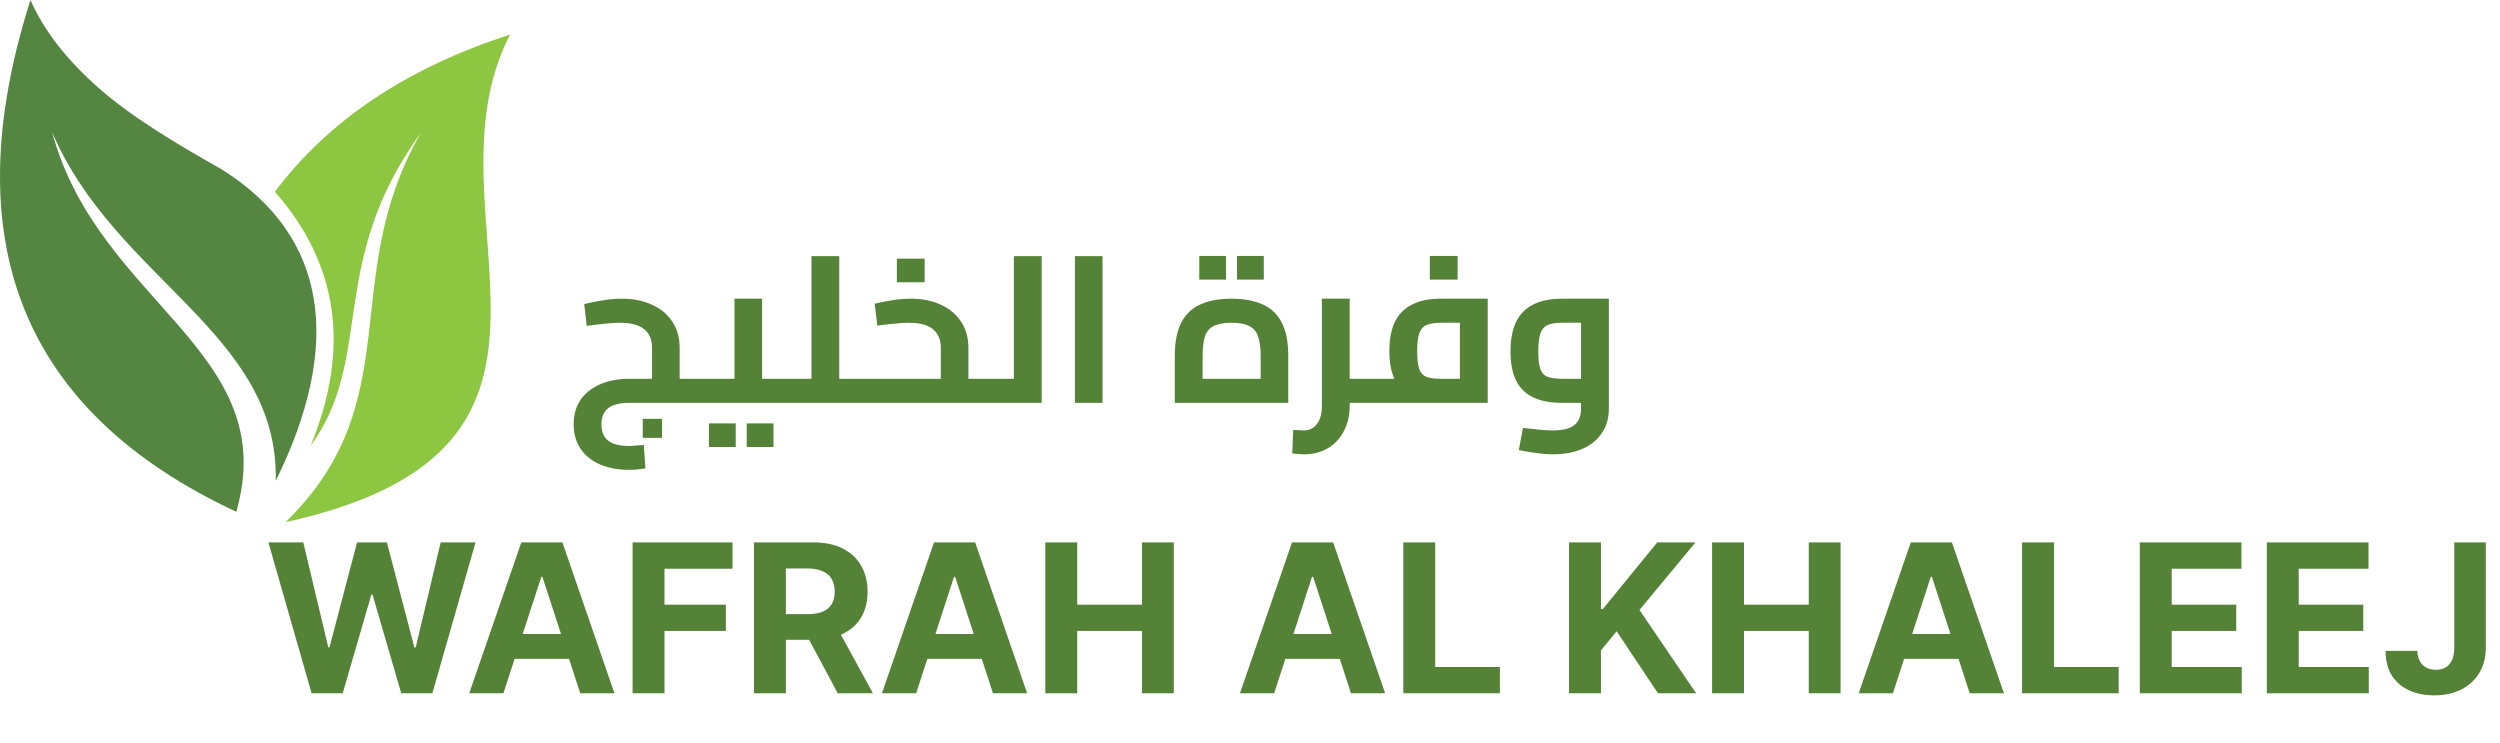<svg width="1446" height="430" viewBox="0 0 1446 430" fill="none" xmlns="http://www.w3.org/2000/svg">
<path fill-rule="evenodd" clip-rule="evenodd" d="M243.436 76.809C194.77 161.441 237.298 231.534 165.205 302C362.043 258.662 241.205 124.336 295 20C235.255 39.336 189.922 69.642 159 110.918C195.797 152.702 202.697 201.664 179.701 257.805C216.794 207.042 188.983 151.65 243.436 76.809Z" fill="#8DC641"/>
<path fill-rule="evenodd" clip-rule="evenodd" d="M159.491 278.115C198.174 199.688 190.055 136.722 128.166 97.922C99.411 81.672 75.078 66.849 56.656 50.529C38.234 34.209 25.227 17.366 17.634 0C-26.85 139.572 12.829 238.238 136.668 296C163.347 202.906 56.837 175.533 30.163 76.459C66.636 161.845 161.43 192.684 159.491 278.115Z" fill="#548641"/>
<path d="M180.23 401L155.259 313.727H175.415L189.861 374.366H190.585L206.523 313.727H223.781L239.676 374.494H240.443L254.889 313.727H275.045L250.074 401H232.091L215.472 343.94H214.79L198.213 401H180.23ZM291.175 401H271.402L301.53 313.727H325.308L355.393 401H335.621L313.76 333.67H313.078L291.175 401ZM289.939 366.696H336.643V381.099H289.939V366.696ZM365.898 401V313.727H423.682V328.94H384.349V349.736H419.847V364.949H384.349V401H365.898ZM436.093 401V313.727H470.525C477.116 313.727 482.741 314.906 487.4 317.264C492.087 319.594 495.653 322.903 498.096 327.193C500.567 331.455 501.803 336.469 501.803 342.236C501.803 348.031 500.553 353.017 498.053 357.193C495.553 361.341 491.931 364.523 487.187 366.739C482.471 368.955 476.761 370.062 470.056 370.062H447.002V355.233H467.073C470.596 355.233 473.522 354.75 475.852 353.784C478.181 352.818 479.914 351.369 481.05 349.438C482.215 347.506 482.798 345.105 482.798 342.236C482.798 339.338 482.215 336.895 481.05 334.906C479.914 332.918 478.167 331.412 475.809 330.389C473.479 329.338 470.539 328.812 466.988 328.812H454.545V401H436.093ZM483.224 361.284L504.914 401H484.545L463.323 361.284H483.224ZM529.886 401H510.113L540.241 313.727H564.019L594.104 401H574.332L552.471 333.67H551.789L529.886 401ZM528.65 366.696H575.354V381.099H528.65V366.696ZM604.609 401V313.727H623.06V349.736H660.518V313.727H678.927V401H660.518V364.949H623.06V401H604.609ZM736.956 401H717.183L747.311 313.727H771.089L801.175 401H781.402L759.541 333.67H758.859L736.956 401ZM735.72 366.696H782.425V381.099H735.72V366.696ZM811.679 401V313.727H830.131V385.787H867.545V401H811.679ZM907.538 401V313.727H925.99V352.207H927.141L958.547 313.727H980.663L948.277 352.804L981.047 401H958.973L935.067 365.119L925.99 376.199V401H907.538ZM990.273 401V313.727H1008.72V349.736H1046.18V313.727H1064.59V401H1046.18V364.949H1008.72V401H990.273ZM1094.85 401H1075.07L1105.2 313.727H1128.98L1159.07 401H1139.29L1117.43 333.67H1116.75L1094.85 401ZM1093.61 366.696H1140.32V381.099H1093.61V366.696ZM1169.57 401V313.727H1188.02V385.787H1225.44V401H1169.57ZM1237.66 401V313.727H1296.46V328.94H1256.11V349.736H1293.44V364.949H1256.11V385.787H1296.63V401H1237.66ZM1311.13 401V313.727H1369.94V328.94H1329.58V349.736H1366.91V364.949H1329.58V385.787H1370.11V401H1311.13ZM1419.55 313.727H1437.79V374.58C1437.79 380.205 1436.53 385.091 1434 389.239C1431.5 393.386 1428.02 396.582 1423.56 398.827C1419.1 401.071 1413.91 402.193 1408 402.193C1402.75 402.193 1397.98 401.27 1393.69 399.423C1389.42 397.548 1386.04 394.707 1383.54 390.901C1381.04 387.065 1379.81 382.25 1379.84 376.455H1398.2C1398.26 378.756 1398.73 380.73 1399.61 382.378C1400.52 383.997 1401.75 385.247 1403.32 386.128C1404.91 386.98 1406.78 387.406 1408.94 387.406C1411.21 387.406 1413.13 386.923 1414.69 385.957C1416.28 384.963 1417.49 383.514 1418.32 381.611C1419.14 379.707 1419.55 377.364 1419.55 374.58V313.727Z" fill="#548237"/>
<path d="M371.76 253.28V242.24H382.92V253.28H371.76ZM405.72 233V219.08C406.2 219.08 406.56 219.24 406.8 219.56C407.12 219.88 407.36 220.36 407.52 221C407.76 221.64 407.92 222.4 408 223.28C408.08 224.08 408.12 225 408.12 226.04C408.12 227.08 408.08 228.04 408 228.92C407.92 229.8 407.76 230.56 407.52 231.2C407.36 231.76 407.12 232.2 406.8 232.52C406.56 232.84 406.2 233 405.72 233ZM364.08 271.76C357.6 271.76 351.92 270.72 347.04 268.64C342.24 266.56 338.48 263.52 335.76 259.52C333.12 255.6 331.8 250.92 331.8 245.48C331.8 239.96 333.12 235.24 335.76 231.32C338.48 227.4 342.24 224.4 347.04 222.32C351.92 220.16 357.64 219.08 364.2 219.08H377.16V201.32C377.16 196.52 375.64 192.88 372.6 190.4C369.56 187.92 364.84 186.68 358.44 186.68C356.44 186.68 353.76 186.84 350.4 187.16C347.12 187.48 343.44 187.92 339.36 188.48L337.92 175.88C341.44 175 345.08 174.28 348.84 173.72C352.6 173.08 356.24 172.76 359.76 172.76C366.32 172.76 372.08 173.92 377.04 176.24C382.08 178.48 386 181.72 388.8 185.96C391.68 190.2 393.12 195.32 393.12 201.32V233H364.2C358.52 233 354.36 234.04 351.72 236.12C349.16 238.2 347.88 241.32 347.88 245.48C347.88 249.64 349.16 252.76 351.72 254.84C354.36 256.92 358.48 257.96 364.08 257.96C365.12 257.96 366.28 257.88 367.56 257.72C368.92 257.64 370.52 257.52 372.36 257.36L373.32 270.92C371.96 271.16 370.48 271.36 368.88 271.52C367.28 271.68 365.68 271.76 364.08 271.76ZM393.12 233V219.08H405.72V233H393.12ZM440.79 233V219.08H455.79V233H440.79ZM455.79 233V219.08C456.19 219.08 456.55 219.24 456.87 219.56C457.19 219.88 457.43 220.36 457.59 221C457.75 221.64 457.87 222.4 457.95 223.28C458.11 224.08 458.19 225 458.19 226.04C458.19 227.08 458.11 228.04 457.95 228.92C457.87 229.8 457.75 230.56 457.59 231.2C457.43 231.76 457.19 232.2 456.87 232.52C456.63 232.84 456.27 233 455.79 233ZM405.75 233C405.27 233 404.91 232.84 404.67 232.52C404.35 232.2 404.11 231.76 403.95 231.2C403.71 230.56 403.55 229.8 403.47 228.92C403.39 228.04 403.35 227.08 403.35 226.04C403.35 224.6 403.43 223.4 403.59 222.44C403.75 221.4 404.03 220.6 404.43 220.04C404.75 219.4 405.19 219.08 405.75 219.08V233ZM405.75 233V219.08H434.19L424.83 226.88V172.76H440.79V233H405.75ZM410.07 258.56V244.88H425.55V258.56H410.07ZM431.91 258.56V244.88H447.39V258.56H431.91ZM485.429 233V219.08H498.029V233H485.429ZM455.789 233C455.309 233 454.949 232.84 454.709 232.52C454.389 232.2 454.149 231.76 453.989 231.2C453.749 230.56 453.589 229.8 453.509 228.92C453.429 228.04 453.389 227.08 453.389 226.04C453.389 224.6 453.469 223.4 453.629 222.44C453.789 221.4 454.069 220.6 454.469 220.04C454.789 219.4 455.229 219.08 455.789 219.08V233ZM469.349 233V148.16H485.429V233H469.349ZM455.789 233V219.08H469.349V233H455.789ZM498.029 233V219.08C498.509 219.08 498.909 219.24 499.229 219.56C499.549 219.88 499.789 220.36 499.949 221C500.109 221.64 500.229 222.4 500.309 223.28C500.389 224.08 500.429 225 500.429 226.04C500.429 227.08 500.389 228.04 500.309 228.92C500.229 229.8 500.109 230.56 499.949 231.2C499.789 231.76 499.549 232.2 499.229 232.52C498.909 232.84 498.509 233 498.029 233ZM560.137 233V219.08H572.857V233H560.137ZM497.977 233C497.497 233 497.137 232.84 496.897 232.52C496.577 232.2 496.337 231.76 496.177 231.2C495.937 230.56 495.777 229.8 495.697 228.92C495.617 228.04 495.577 227.08 495.577 226.04C495.577 224.6 495.657 223.4 495.817 222.44C495.977 221.4 496.257 220.6 496.657 220.04C496.977 219.4 497.417 219.08 497.977 219.08V233ZM497.977 233V219.08H549.577L544.177 223.52V201.32C544.177 196.52 542.657 192.88 539.617 190.4C536.657 187.92 531.937 186.68 525.457 186.68C523.617 186.68 521.097 186.84 517.897 187.16C514.697 187.4 511.217 187.8 507.457 188.36L505.897 175.64C509.337 174.84 512.817 174.16 516.337 173.6C519.937 173.04 523.457 172.76 526.897 172.76C533.457 172.76 539.217 173.92 544.177 176.24C549.137 178.48 553.017 181.72 555.817 185.96C558.697 190.2 560.137 195.32 560.137 201.32V233H497.977ZM572.857 233V219.08C573.257 219.08 573.617 219.24 573.937 219.56C574.257 219.88 574.497 220.36 574.657 221C574.817 221.64 574.937 222.4 575.017 223.28C575.177 224.08 575.257 225 575.257 226.04C575.257 227.08 575.177 228.04 575.017 228.92C574.937 229.8 574.817 230.56 574.657 231.2C574.497 231.76 574.257 232.2 573.937 232.52C573.617 232.84 573.257 233 572.857 233ZM518.737 163.28V149.6H534.817V163.28H518.737ZM586.419 233V148.16H602.499V233H586.419ZM572.859 233V219.08H586.419V233H572.859ZM572.859 233C572.379 233 572.019 232.84 571.779 232.52C571.459 232.2 571.219 231.76 571.059 231.2C570.819 230.56 570.659 229.8 570.579 228.92C570.499 228.04 570.459 227.08 570.459 226.04C570.459 224.6 570.539 223.4 570.699 222.44C570.859 221.4 571.139 220.6 571.539 220.04C571.859 219.4 572.299 219.08 572.859 219.08V233ZM621.745 233V148.16H637.705V233H621.745ZM679.495 233V205.76C679.495 197.84 680.735 191.48 683.215 186.68C685.695 181.8 689.375 178.28 694.255 176.12C699.135 173.88 705.135 172.76 712.255 172.76C719.455 172.76 725.495 173.88 730.375 176.12C735.255 178.28 738.935 181.8 741.415 186.68C743.895 191.48 745.135 197.84 745.135 205.76V233H679.495ZM695.575 226.28L687.895 219.08H736.735L729.175 226.28V206.12C729.175 201.32 728.695 197.52 727.735 194.72C726.775 191.84 725.055 189.8 722.575 188.6C720.175 187.32 716.735 186.68 712.255 186.68C707.855 186.68 704.415 187.32 701.935 188.6C699.535 189.8 697.855 191.84 696.895 194.72C696.015 197.52 695.575 201.32 695.575 206.12V226.28ZM693.655 161.72V148.04H709.135V161.72H693.655ZM715.495 161.72V148.04H730.975V161.72H715.495ZM777.77 233V219.08H793.25V233H777.77ZM754.49 262.76C753.45 262.76 752.33 262.72 751.13 262.64C749.93 262.56 748.69 262.44 747.41 262.28L748.01 248.6C749.29 248.68 750.49 248.76 751.61 248.84C752.81 248.92 753.69 248.96 754.25 248.96C757.37 248.96 759.85 247.72 761.69 245.24C763.61 242.76 764.57 239.28 764.57 234.8V172.76H780.65V234.8C780.65 240.24 779.53 245.08 777.29 249.32C775.13 253.56 772.09 256.84 768.17 259.16C764.25 261.56 759.69 262.76 754.49 262.76ZM793.25 233V219.08C793.73 219.08 794.09 219.24 794.33 219.56C794.65 219.88 794.89 220.36 795.05 221C795.29 221.64 795.45 222.4 795.53 223.28C795.61 224.08 795.65 225 795.65 226.04C795.65 227.08 795.61 228.04 795.53 228.92C795.45 229.8 795.29 230.56 795.05 231.2C794.89 231.76 794.65 232.2 794.33 232.52C794.09 232.84 793.73 233 793.25 233ZM793.289 233V219.08H849.329L844.409 223.28V183.2L848.489 186.68H833.369C829.849 186.68 827.089 187.12 825.089 188C823.089 188.88 821.689 190.52 820.889 192.92C820.089 195.24 819.689 198.56 819.689 202.88C819.689 207.6 820.089 211.12 820.889 213.44C821.689 215.68 823.089 217.2 825.089 218C827.089 218.72 829.849 219.08 833.369 219.08V231.56C826.569 231.56 820.969 230.6 816.569 228.68C812.169 226.76 808.889 223.72 806.729 219.56C804.649 215.32 803.609 209.76 803.609 202.88C803.609 196.32 804.649 190.8 806.729 186.32C808.889 181.84 812.169 178.48 816.569 176.24C820.969 173.92 826.569 172.76 833.369 172.76H860.489V233H793.289ZM793.289 233C792.809 233 792.449 232.84 792.209 232.52C791.889 232.2 791.649 231.76 791.489 231.2C791.249 230.56 791.089 229.8 791.009 228.92C790.929 228.04 790.889 227.08 790.889 226.04C790.889 224.6 790.969 223.4 791.129 222.44C791.289 221.4 791.569 220.6 791.969 220.04C792.289 219.4 792.729 219.08 793.289 219.08V233ZM827.009 161.72V148.04H843.089V161.72H827.009ZM898.155 262.76C895.195 262.76 892.075 262.52 888.795 262.04C885.595 261.64 882.155 261.08 878.475 260.36L880.875 247.52C884.875 248 888.275 248.36 891.075 248.6C893.875 248.84 896.235 248.96 898.155 248.96C903.915 248.96 908.075 247.92 910.635 245.84C913.195 243.76 914.475 240.64 914.475 236.48V183.8L918.435 186.68H903.435C900.155 186.68 897.515 187.08 895.515 187.88C893.515 188.6 892.035 190.16 891.075 192.56C890.195 194.88 889.755 198.44 889.755 203.24C889.755 207.8 890.155 211.24 890.955 213.56C891.835 215.8 893.275 217.28 895.275 218C897.275 218.72 899.995 219.08 903.435 219.08H914.475V233H903.435C896.635 233 891.035 231.92 886.635 229.76C882.235 227.6 878.955 224.32 876.795 219.92C874.715 215.52 873.675 209.96 873.675 203.24C873.675 196.52 874.715 190.92 876.795 186.44C878.955 181.88 882.235 178.48 886.635 176.24C891.035 173.92 896.635 172.76 903.435 172.76H930.555V236.48C930.555 241.92 929.195 246.6 926.475 250.52C923.835 254.52 920.075 257.56 915.195 259.64C910.395 261.72 904.715 262.76 898.155 262.76Z" fill="#548237"/>
</svg>
